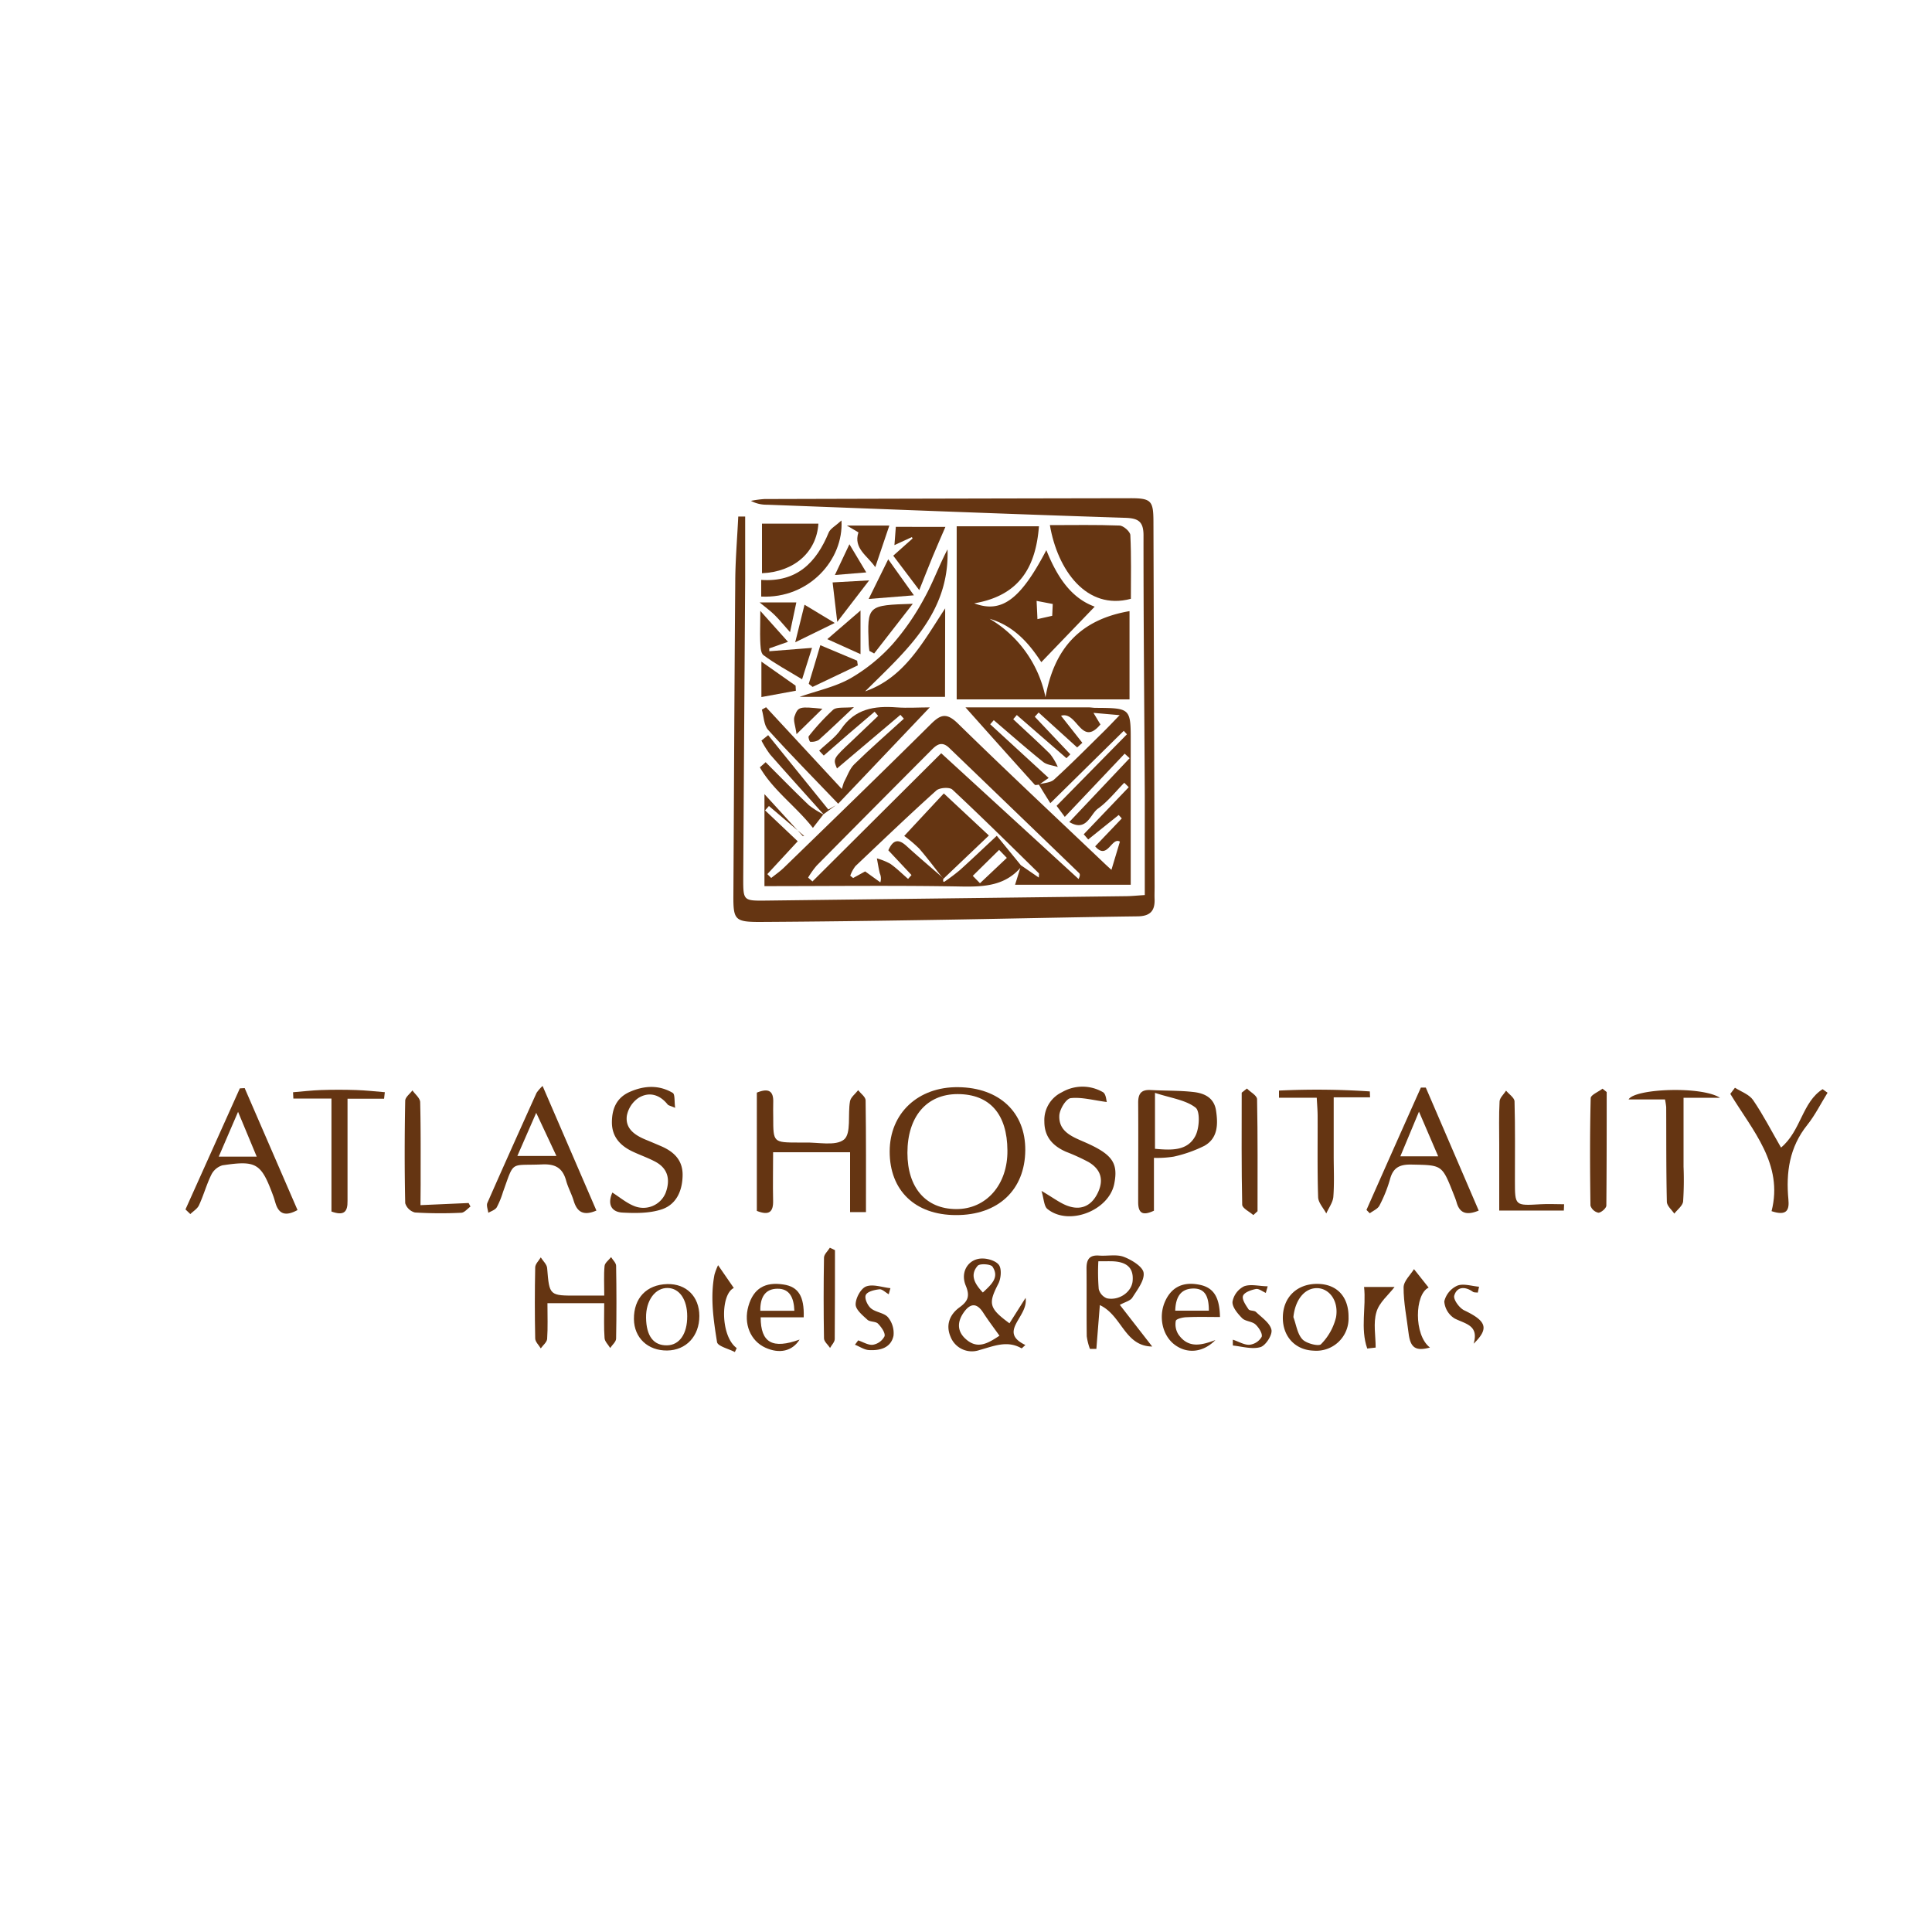<svg xmlns="http://www.w3.org/2000/svg" id="Calque_1" data-name="Calque 1" viewBox="0 0 500 500"><defs><style>.cls-1{fill:#653512;}</style></defs><g id="_2bWAUc" data-name="2bWAUc"><path class="cls-1" d="M264.42,224.19c-4.1,5-9.55,5.35-15.58,5.24-16.87-.31-33.75-.1-51-.1V205.52l9.91,10.84.38,0L199,208.59l-1,1.13,8.45,8-7.86,8.5,1,1c1.11-.89,2.29-1.7,3.3-2.68,12.71-12.35,25.44-24.67,38-37.13,2.46-2.44,4-3.07,6.92-.26,12.46,12.19,25.19,24.11,37.83,36.12.81.78,1.65,1.53,2,1.84.71-2.37,1.45-4.82,2.19-7.3-2.16-1.29-3.23,4.94-6.4,1.22l6.89-7.22-.8-.89-7.89,6.33c-.39-.45-.77-.9-1.16-1.34l11.65-12.19-1.16-1.14c-2.24,2.27-4.25,4.87-6.82,6.7-2,1.42-2.9,6.13-7.41,3.46l15.62-16.52-1.29-1.17-15.49,16.36-2.12-2.86,18.2-18.51-.82-.9-19,18.72c-1.17-1.86-2.11-3.37-3-4.86,1.38-.39,3.1-.42,4-1.28,4.33-3.94,8.44-8.1,12.62-12.21,1.41-1.38,2.76-2.83,4.32-4.43l-6.78-.59,1.8,3c-5,6-6-3.58-10.2-2.25,1.9,2.41,3.71,4.69,5.52,7l-1.34,1.2L268.8,184.4l-1,1.09,9.2,9.73-1,1-12.85-11.17-.93,1.08c3.19,3,6.44,5.92,9.54,9a15.52,15.52,0,0,1,2,3.36c-1.28-.42-2.82-.52-3.8-1.31-4.34-3.49-8.53-7.18-12.77-10.8l-.93,1.06,15.13,13.89-2.48,1.74c-.38,0-1,.21-1.13,0-6.18-6.84-12.31-13.71-17.91-20,9.53,0,20.72,0,31.92,0,.57,0,1.14.12,1.71.12,9.18.06,9.15.06,9.13,9.12,0,12.11,0,24.23,0,36.66H262.7c.48-1.51,1-3.25,1.57-5l4.58,3.15c0-.63.11-1,0-1.12-7.41-7.27-14.79-14.58-22.38-21.66-.73-.68-3.32-.51-4.16.25-7.1,6.38-14,13-20.91,19.55a9,9,0,0,0-1.36,2.5l.75.59,3.11-1.71,3.93,2.83a3.32,3.32,0,0,0-.14-2.34c-.31-1.28-.51-2.58-.75-3.86a15.85,15.85,0,0,1,3.47,1.4c1.64,1.15,3.07,2.59,4.6,3.91l.89-1-6-6.4c1.21-2.75,2.61-3,4.64-1.18,3.14,2.87,6.4,5.62,9.62,8.42v0a3.84,3.84,0,0,0-.08.76c0,.05.25.19.3.15a49.6,49.6,0,0,0,4-3c2.91-2.61,5.73-5.31,9.59-8.91Zm-55.28,2.93,1.12,1q16.65-16.58,33.33-33.18l35.55,32.55c.42-.87.38-1.3.13-1.54q-16.78-16.2-33.6-32.38c-2.16-2.09-3.57-.53-5,.92Q226,209.21,211.37,224A22.79,22.79,0,0,0,209.14,227.12Zm51.43-5.1-2-2.07-6.82,6.72,1.87,1.91Z"></path><path class="cls-1" d="M296.27,231.64c0-8.84,0-17.27,0-25.69-.11-22.46-.35-44.93-.33-67.4,0-3.74-1.51-4.43-4.79-4.54-30.87-1-61.73-2.23-92.59-3.39a8.66,8.66,0,0,1-4.23-1,28.08,28.08,0,0,1,3.49-.47q47.41-.13,94.83-.21c5.29,0,5.84.71,5.86,6l.3,94.47c0,1.14-.05,2.29,0,3.43.07,3-1.27,4.27-4.41,4.31-17.74.23-35.47.65-53.2.93-14.88.24-29.76.44-44.63.52-6.39,0-6.81-.59-6.77-6.89.16-26.9.26-53.8.48-80.7,0-5.78.51-11.56.78-17.33l1.79,0c0,5.45,0,10.91,0,16.37q-.26,38.63-.5,77.26c0,5.78,0,5.83,5.95,5.76l93.13-1.14C292.79,231.92,294.2,231.77,296.27,231.64Z"></path><path class="cls-1" d="M270.57,180.45c2.24-12.66,9-20.11,21.75-22.29V181H247.59V136.2h21.29c-.8,10.27-4.82,17.91-16.75,19.94,7.17,2.71,12.06-1.14,18.66-13.76C273.47,149,277,154.71,283.31,157l-13.82,14.37c-2.91-4.48-6.85-9.34-13.39-11.23A30.55,30.55,0,0,1,270.57,180.45Zm1.88-24.14-4.18-.8c.08,1.64.16,3.27.22,4.72l3.82-.86C272.36,158.31,272.41,157.26,272.45,156.31Z"></path><path class="cls-1" d="M244.57,180.35H206.92c4.57-1.6,9.23-2.57,13.18-4.8A44.9,44.9,0,0,0,231,166.71a63.86,63.86,0,0,0,8.22-11.93c2.26-4.05,3.83-8.48,6-12.6.55,16.7-10.91,26.37-21.33,36.75,10.16-3.57,14.87-12.57,20.72-21.49Z"></path><path class="cls-1" d="M216.92,208c-6.42-6.71-12.42-12.79-18.14-19.12-1.11-1.22-1.1-3.45-1.61-5.22l1.09-.63q9.8,10.59,19.6,21.16l.51-1.67c.88-1.59,1.46-3.5,2.71-4.72,4.15-4.07,8.54-7.88,12.84-11.8l-.89-1-16.42,13.88c-1.06-2.52-1.05-2.51,3.94-7.2,2.25-2.12,4.48-4.27,6.72-6.41l-.92-1.08c-2.22,1.9-4.46,3.79-6.68,5.7s-4.32,3.76-6.48,5.65L212,194.27c1.91-1.83,4.2-3.41,5.66-5.56,3.59-5.31,8.66-6.07,14.4-5.64,2.81.2,5.65,0,8.56,0Z"></path><path class="cls-1" d="M271.71,135.9c6,0,12-.12,18,.11,1,0,2.78,1.56,2.82,2.46.27,5.52.14,11.06.14,16.5C281.14,158.07,273.67,147.46,271.71,135.9Z"></path><path class="cls-1" d="M247.4,314.46c-10.58,0-17.18-6.38-17.15-16.47,0-9.88,7.35-16.75,17.72-16.63,10.65.11,17.45,6.51,17.37,16.33C265.26,308,258.26,314.51,247.4,314.46Zm.44-31.31c-8,0-13,5.79-13,15.21,0,9,4.75,14.49,12.57,14.55s13.39-6.33,13.31-15.14C260.68,288.31,256.13,283.16,247.84,283.15Z"></path><path class="cls-1" d="M195.9,282.76c3-1.22,4.34-.45,4.21,2.6-.05,1.28,0,2.57,0,3.86,0,6.46,0,6.46,6.66,6.47h1.29c3.56-.13,8.19,1,10.37-.78,1.92-1.58.94-6.51,1.55-9.9.19-1.05,1.38-1.92,2.11-2.87.68.87,1.92,1.74,1.93,2.63.14,9.56.09,19.13.09,28.92H220V298.2H200.08c0,4.31-.09,8.41,0,12.51.08,3-1.08,3.91-4.21,2.67V282.76Z"></path><path class="cls-1" d="M298.64,299.65v13.68c-2.49,1.15-4.09,1.1-4.08-2.24,0-8.58.06-17.17,0-25.75,0-2.42.9-3.38,3.28-3.24,3.7.21,7.43.09,11.1.52,2.77.32,5.27,1.47,5.77,4.8.54,3.57.48,7.13-3,9.11a34.1,34.1,0,0,1-7.93,2.8A26.67,26.67,0,0,1,298.64,299.65Zm.27-16.82v14.48c4.16.37,8.35.61,10.43-3.29,1.08-2,1.3-6.42.07-7.37C306.82,284.64,303,284.19,298.91,282.83Z"></path><path class="cls-1" d="M48,313l14.07-31.33,1.25-.07L77,313.16c-2.87,1.55-4.77,1.3-5.71-1.83-.21-.68-.39-1.37-.64-2-3.07-8.29-4.3-9.08-13.11-7.74A4.75,4.75,0,0,0,54.7,304c-1.26,2.55-2,5.34-3.21,7.93-.42.91-1.47,1.52-2.23,2.27Zm18.44-13.66-4.83-11.6-5,11.6Z"></path><path class="cls-1" d="M369,281.47q6.84,15.88,13.69,31.83c-3.11,1.28-4.91.73-5.72-2.11-.23-.82-.57-1.61-.88-2.41-2.92-7.39-2.93-7.23-10.81-7.39-3.08-.06-4.75.8-5.55,3.81A35.63,35.63,0,0,1,357,312c-.44.87-1.65,1.35-2.5,2l-.86-.87q7-15.83,14.08-31.66Zm-1.77,6.22c-1.87,4.49-3.23,7.76-4.82,11.56h9.79Z"></path><path class="cls-1" d="M154.35,313.29c-3.36,1.45-5,.38-5.88-2.52-.53-1.77-1.47-3.43-1.95-5.2-.9-3.27-2.75-4.38-6.23-4.22-8.41.37-7.11-1.17-10.12,7.15a22.1,22.1,0,0,1-1.61,3.95c-.41.67-1.44,1-2.19,1.42-.1-.86-.54-1.86-.24-2.55,4.18-9.52,8.45-19,12.73-28.49a11.27,11.27,0,0,1,1.56-1.79C145.16,292,149.7,302.53,154.35,313.29ZM144,299.16,138.77,288l-4.88,11.16Z"></path><path class="cls-1" d="M158.48,308.63c2,1.29,3.67,2.7,5.57,3.46a6.24,6.24,0,0,0,8.21-3.36c1.23-3.3.72-6.27-2.66-8.08-1.87-1-3.91-1.7-5.84-2.61-3.18-1.49-5.38-3.78-5.4-7.53,0-3.52,1.17-6.42,4.64-7.94,3.75-1.65,7.54-1.83,11.09.26.63.37.4,2.2.64,3.88-1.23-.54-1.73-.6-1.95-.88-2.09-2.61-4.84-3.36-7.56-1.68a7.22,7.22,0,0,0-3,4.65c-.42,3.33,2.11,5,4.91,6.16,1.32.54,2.63,1.1,3.94,1.66,3.24,1.39,5.56,3.52,5.59,7.33,0,4.05-1.51,7.68-5.31,9-3.19,1.08-6.89,1.05-10.33.86C158.27,313.64,157.13,311.68,158.48,308.63Z"></path><path class="cls-1" d="M269.54,308.21c3.08,1.78,5,3.34,7.17,4,3.48,1.09,6.07-.48,7.54-3.81s.45-5.9-2.53-7.66a52.05,52.05,0,0,0-5.83-2.66c-3.41-1.5-5.6-3.83-5.61-7.79a8,8,0,0,1,4.56-7.63,10.54,10.54,0,0,1,10.61,0c.81.47.86,2.24,1,2.54-3.5-.45-6.52-1.32-9.37-1-1.2.16-2.86,2.9-2.93,4.53-.18,4.2,3.45,5.49,6.59,6.87,7.12,3.12,8.71,5.35,7.62,10.8-1.39,6.89-11.69,10.92-17.2,6.55C270.17,312.28,270.19,310.33,269.54,308.21Z"></path><path class="cls-1" d="M445.14,284.11H435.7v17.82a84.36,84.36,0,0,1-.11,9c-.12,1.12-1.48,2.11-2.28,3.16-.67-1-1.91-2-1.93-3.09-.19-8.15-.13-16.3-.17-24.46a17,17,0,0,0-.31-2h-9.42C423,281.73,440.34,281,445.14,284.11Z"></path><path class="cls-1" d="M449,281.51c1.6,1,3.71,1.74,4.7,3.19,2.62,3.83,4.75,8,7.23,12.29,5.17-4.31,5.45-11.74,10.76-15.11l1.28.92c-1.74,2.79-3.22,5.8-5.26,8.35-4.61,5.75-5.53,12.29-4.87,19.3.24,2.56-.28,4.36-4.36,3,3.11-12.17-4.91-20.85-10.68-30.36Z"></path><path class="cls-1" d="M85.78,313.54V284.3H75.92l-.08-1.63c2.44-.2,4.88-.49,7.32-.57,3-.1,6-.1,9,0,2.48.08,5,.36,7.43.56l-.19,1.69H89.94c0,9.1,0,17.76,0,26.43C90,313.66,89,314.71,85.78,313.54Z"></path><path class="cls-1" d="M340.77,284.09H331l0-1.85a204.91,204.91,0,0,1,23.51.22l.06,1.52h-9.41c0,5.4,0,10.21,0,15,0,3.57.18,7.16-.09,10.71-.11,1.48-1.19,2.9-1.83,4.35-.74-1.4-2.06-2.78-2.11-4.2-.23-7-.1-14-.13-21C341,287.47,340.88,286.08,340.77,284.09Z"></path><path class="cls-1" d="M156.37,337.26H141.68c0,3.35.12,6.31-.08,9.25-.06.85-1.07,1.63-1.65,2.45-.5-.85-1.42-1.69-1.44-2.55q-.19-9.2,0-18.41c0-.87.94-1.73,1.44-2.59.57.92,1.57,1.8,1.65,2.76.59,7.17.53,7.17,8,7.12,2.11,0,4.21,0,6.78,0,0-2.9-.14-5.3.08-7.66.08-.81,1.1-1.53,1.69-2.29.45.75,1.29,1.49,1.3,2.24.11,6.28.12,12.56,0,18.84,0,.82-1,1.63-1.53,2.44-.51-.85-1.4-1.67-1.46-2.55C156.25,343.48,156.37,340.64,156.37,337.26Z"></path><path class="cls-1" d="M289.81,337.7l8.38,10.78c-7.19-.1-7.78-8-13.55-10.72-.31,3.92-.61,7.63-.9,11.34h-1.66a14.65,14.65,0,0,1-.83-3.3c-.08-5.86,0-11.72-.06-17.58,0-2.34.81-3.46,3.26-3.28,2.14.16,4.49-.38,6.38.33s4.89,2.47,5.13,4.1c.29,2-1.62,4.4-2.9,6.44C292.55,336.64,291.19,336.94,289.81,337.7Zm-5.56-11.28a54.05,54.05,0,0,0,.1,7.17,3.47,3.47,0,0,0,2.11,2.41c3.12.67,6.39-1.6,6.66-4.44.35-3.73-1.87-5-5.19-5.14C287,326.39,286,326.42,284.25,326.42Z"></path><path class="cls-1" d="M261.25,342.47l4.17-6.58c.81,4.93-7.31,8.72-.05,12.2-.61.53-.91.89-1,.85-3.74-2.14-7.19-.56-10.88.45a5.93,5.93,0,0,1-7.5-3.47c-1.29-3.05-.18-5.75,2.32-7.57,2.21-1.6,2.76-2.91,1.62-5.65-1.51-3.64.8-7.05,4.36-7,1.5,0,3.64.69,4.3,1.78s.46,3.42-.23,4.76C255.73,337.35,255.91,338.55,261.25,342.47Zm-2.59,3.21c-1.47-2.06-2.94-4-4.23-6-1.94-3-3.73-2-5.2.25s-1.52,4.61.66,6.57C252.92,349.28,255.61,347.71,258.66,345.68Zm-4.3-11.18c2.26-2.11,4.32-3.92,2.5-6.68-.45-.69-3.28-.87-3.84-.24C251,329.91,252.13,332.14,254.36,334.5Z"></path><path class="cls-1" d="M108.82,311.89l12.46-.55.48.92c-.79.56-1.57,1.57-2.38,1.6a108.62,108.62,0,0,1-12-.07,3.59,3.59,0,0,1-2.51-2.4c-.19-8.84-.17-17.68,0-26.52,0-.91,1.22-1.79,1.87-2.68.68,1,1.93,1.95,2,3,.18,7.12.11,14.25.12,21.38Z"></path><path class="cls-1" d="M404.72,313.29H388c0-5.51,0-11.32,0-17.12,0-3.72-.11-7.44.09-11.14.06-.95,1.1-1.85,1.68-2.77.76.93,2.16,1.83,2.19,2.77.19,6.86.1,13.72.1,20.58,0,6.47,0,6.44,6.63,6.05,2-.12,4.07,0,6.1,0Z"></path><path class="cls-1" d="M197.2,148.35V135.52h14.6C211.33,142.91,205.52,148,197.2,148.35Z"></path><path class="cls-1" d="M415.81,282.62c0,9.79,0,19.59-.09,29.38,0,.67-1.34,1.84-2.06,1.85a2.78,2.78,0,0,1-2.05-1.84c-.13-9.27-.17-18.54.06-27.8,0-.84,2-1.64,3.06-2.46Z"></path><path class="cls-1" d="M322.7,281.71c.91.92,2.61,1.81,2.63,2.75.19,9.66.12,19.32.12,29l-1.09,1c-1-.89-2.86-1.76-2.88-2.68-.21-9.65-.13-19.32-.13-29Z"></path><path class="cls-1" d="M244.67,136.36c-1.16,2.71-2.26,5.18-3.29,7.67s-2.1,5.24-3.48,8.69l-6.73-8.91,5-4.45L236,139l-4.52,2.07c.14-1.8.26-3.34.36-4.72Z"></path><path class="cls-1" d="M197,154.39v-4.31c9.21.64,14.27-4.47,17.48-12.29.43-1,1.77-1.7,3.29-3.09C218.4,144.79,209.39,155,197,154.39Z"></path><path class="cls-1" d="M172.66,349.51c-5,.06-8.54-3.28-8.6-8.11-.06-5.44,3.26-8.94,8.62-9.08,4.92-.13,8.3,3.22,8.31,8.25C181,345.78,177.58,349.45,172.66,349.51Zm5.19-8.86c0-4.32-2-7.23-5-7.32-3.26-.1-5.71,3.22-5.65,7.67.05,4.76,1.94,7.25,5.44,7.17C175.85,348.11,177.87,345.2,177.85,340.65Z"></path><path class="cls-1" d="M349,340.9a8.34,8.34,0,0,1-9,8.65c-4.83-.15-8.11-3.72-8-8.73.1-5.21,3.79-8.67,9.13-8.55C346.06,332.38,349.06,335.66,349,340.9Zm-14.26,0c.73,1.95,1,4.3,2.32,5.71,1,1.09,4.24,1.88,4.81,1.27a14.84,14.84,0,0,0,3.9-7c.73-4.32-1.85-7.53-5-7.51S335.19,336.36,334.73,340.87Z"></path><path class="cls-1" d="M208,340.92H196.86c0,6.63,3.11,8.27,10.07,5.76-1.87,3-5.19,3.76-8.84,2.1-3.89-1.76-5.71-6.21-4.4-10.77s4.3-6.33,9.09-5.58C206.56,333,208.18,335.41,208,340.92Zm-2.42-1.69c-.12-3.46-1.27-5.74-4.36-5.71-3.27,0-4.52,2.35-4.45,5.71Z"></path><path class="cls-1" d="M314.55,346.8c-3.21,3.27-7.34,3.63-10.56,1.2s-4.23-7.36-2.43-11.29,5-5,8.85-4.22c4.07.78,5.22,3.79,5.32,8.35-3,0-5.76-.08-8.52.05-1,0-2.78.41-2.91.94a4.85,4.85,0,0,0,.68,3.53C307.56,349.06,311,348.13,314.55,346.8Zm-1.7-7.6c0-3.29-.75-5.8-4.08-5.73s-4.52,2.37-4.62,5.73Z"></path><path class="cls-1" d="M196.77,158.1l7.16,8-4.84,1.7,0,.74,11.06-.87c-.88,2.8-1.67,5.3-2.57,8.13-3.62-2.21-7-4-10-6.25-.81-.6-.76-2.55-.84-3.89C196.67,163.59,196.77,161.48,196.77,158.1Z"></path><path class="cls-1" d="M216.09,323.54c0,7.66,0,15.32-.06,23,0,.77-.79,1.53-1.21,2.3-.54-.82-1.55-1.63-1.57-2.45q-.18-10.46,0-20.91c0-.86,1-1.71,1.52-2.57Z"></path><path class="cls-1" d="M225,168.46c-.06-.55-.16-1.1-.18-1.65-.38-10.17-.38-10.17,11.41-10.55-3.64,4.67-6.82,8.76-10,12.86Z"></path><path class="cls-1" d="M190.18,349.91c-1.6-.85-4.44-1.5-4.61-2.58-.92-5.75-1.8-11.6-.66-17.47a16,16,0,0,1,.93-2.43l4.07,5.9c-3.51,1.67-3.44,12.54.75,15.55Z"></path><path class="cls-1" d="M327.59,334.6c-.87-.37-1.81-1.16-2.58-1-1.23.24-3,.86-3.32,1.77s.71,2.4,1.42,3.46c.31.46,1.48.27,1.94.71,1.5,1.44,3.62,2.86,4,4.61.29,1.3-1.49,4.08-2.85,4.48-2.16.63-4.74-.16-7.13-.41a14.57,14.57,0,0,1,0-1.51c1.6.53,3,1.41,4.32,1.31a4.14,4.14,0,0,0,3.13-2.05c.28-.82-.75-2.44-1.63-3.23s-2.6-.76-3.43-1.6c-1.15-1.17-2.6-2.88-2.49-4.25a5.58,5.58,0,0,1,3-4c1.79-.65,4,0,6.11,0Z"></path><path class="cls-1" d="M213.21,210.83c-4.64-5.18-9.31-10.33-13.89-15.56a25.51,25.51,0,0,1-2.26-3.61l1.74-1.4,15.57,19.24,1.9-1.08-3.16,2.32Z"></path><path class="cls-1" d="M222.1,346.89c1.28.42,2.62,1.29,3.82,1.13a4.16,4.16,0,0,0,3-2.2c.24-.89-.84-2.38-1.69-3.26-.62-.62-2.07-.41-2.73-1-1.25-1.15-3.08-2.63-3.06-4,0-1.63,1.35-4.11,2.72-4.63,1.78-.67,4.16.23,6.28.45-.11.4-.23.8-.44,1.57-.89-.5-1.71-1.37-2.42-1.28-1.26.14-3.07.56-3.5,1.44s.43,2.71,1.29,3.46c1.24,1.07,3.42,1.16,4.43,2.33a6.42,6.42,0,0,1,1.44,4.78c-.66,3.17-3.51,3.88-6.35,3.72-1.23-.07-2.42-.91-3.63-1.39Z"></path><path class="cls-1" d="M222,172.2l-11.7,5.57-1-.79c.95-3.13,1.9-6.25,3-10l9.52,4Z"></path><path class="cls-1" d="M353.84,349c-1.83-5.2-.24-10.74-.82-15.93h7.89c-1.55,2.05-4,4-4.7,6.53-.84,2.82-.19,6.08-.19,9.15Z"></path><path class="cls-1" d="M365.94,328.45l3.79,4.78c-3.63,1.67-3.88,12.3.34,15.51-3.65,1-5.06.11-5.52-3.64-.48-4-1.32-8-1.3-11.91C363.25,331.53,365.08,329.88,365.94,328.45Z"></path><path class="cls-1" d="M226.52,146.78c-2-2.95-5.72-4.84-4.36-9l-3-1.77h11Z"></path><path class="cls-1" d="M213.11,210.74l-2.73,3.52c-4.44-5.65-10.27-9.69-13.73-15.67l1.49-1.33c3.73,3.72,7.4,7.49,11.21,11.13a22.82,22.82,0,0,0,3.85,2.43Z"></path><path class="cls-1" d="M381.37,347.75c1.42-4.78-2.11-5.11-4.9-6.52a5.67,5.67,0,0,1-2.69-4.43,6,6,0,0,1,3.37-4.07c1.59-.63,3.73.12,5.63.27l-.33,1.53c-.44-.07-1,0-1.29-.23-2-1.42-4.11-1.35-4.8,1-.29,1,1.32,3.21,2.57,3.81C384.66,341.85,385.48,343.76,381.37,347.75Z"></path><path class="cls-1" d="M236.52,154.07l-11.71.94,5.06-10.26Z"></path><path class="cls-1" d="M222.7,169.29l-8.59-3.88L222.7,158Z"></path><path class="cls-1" d="M197.05,171.23l8.85,6.22.07,1.31-8.92,1.64Z"></path><path class="cls-1" d="M216.68,160.94c-.49-4.12-.81-6.9-1.2-10.21l9.46-.53Z"></path><path class="cls-1" d="M208.21,156.5l7.82,4.72-10.23,5Z"></path><path class="cls-1" d="M204.46,163.6c-1.78-2-2.82-3.3-4-4.45s-2.29-1.93-3.87-3.24h9.5Z"></path><path class="cls-1" d="M221,183c-3.61,3.4-6.32,6-9.14,8.52a3.67,3.67,0,0,1-2.19.44c-.13,0-.56-1.19-.37-1.42a58.34,58.34,0,0,1,6.29-6.83C216.55,182.9,218.44,183.26,221,183Z"></path><path class="cls-1" d="M219.83,140.85l4.36,7.29-8.12.67Z"></path><path class="cls-1" d="M206.14,190c-.28-2.14-.89-3.53-.53-4.57.93-2.61,1.31-2.6,7.23-2Z"></path><path class="cls-1" d="M244.12,227.43c-2.07-2.62-4.05-5.3-6.23-7.81a33.28,33.28,0,0,0-3.88-3.28c3.61-3.88,6.77-7.28,10.25-11l11.66,10.89-11.79,11.22Z"></path></g></svg>